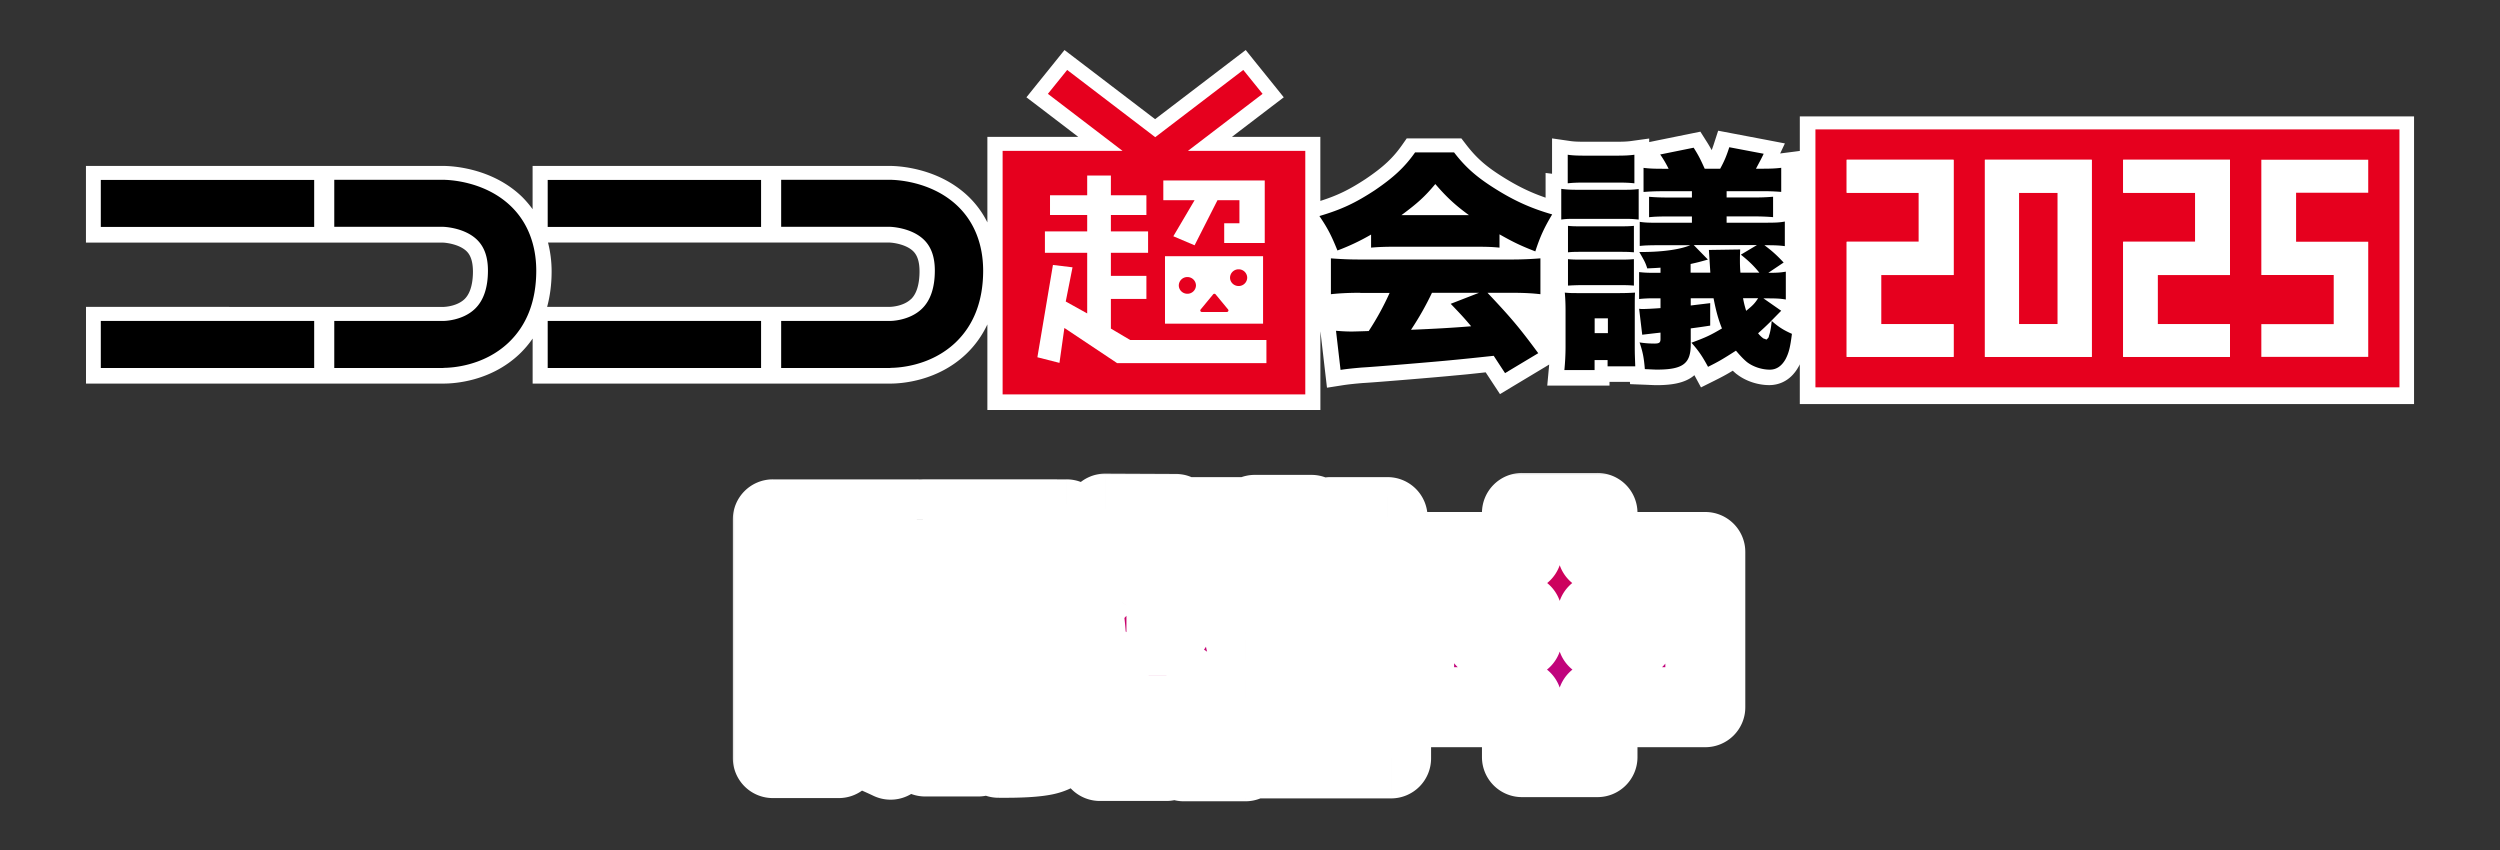 <svg xmlns="http://www.w3.org/2000/svg" width="250" height="85" fill="none"><rect width="100%" height="100%" fill="#333333" stroke="none"/><path fill="#fff" d="m179.577 15.147-1.561.2.473-1.005-1.897-.364-3.439-.653-1.337-.254-.41 1.265c-.081.26-.162.478-.237.678a14 14 0 0 0-.572-.963l-.559-.884-1.045.212-3.34.678-.734.152v-.358l-1.741.242c-.429.061-.796.08-1.517.08h-3.222c-.696 0-1.094-.019-1.48-.08l-1.754-.254v3.535l-.646-.079v2.47c-1.505-.515-2.811-1.15-4.291-2.082-1.686-1.053-2.643-1.907-3.67-3.245l-.46-.599h-5.466l-.454.648c-.921 1.313-1.878 2.21-3.651 3.408-1.629 1.07-2.804 1.646-4.533 2.197v-6.404h-8.843l3.986-3.045 1.2-.913-.939-1.169-1.928-2.39-.939-1.169-1.2.914-7.861 5.999-7.861-5.999-1.2-.914-.939 1.169-1.928 2.39-.939 1.169 1.201.913 3.986 3.045h-9.092v8.552a9.3 9.3 0 0 0-1.866-2.56c-3.022-2.923-7.09-3.087-7.88-3.087H53.26v4.328a10 10 0 0 0-1.057-1.24c-3.017-2.924-7.09-3.088-7.873-3.088H8.595v7.669H44.31c.435.018 1.66.2 2.338.853.436.418.64 1.084.647 2.034 0 .89-.15 2.088-.833 2.754-.722.702-1.885.78-2.071.787H8.6v7.668h35.777c1.045 0 4.677-.211 7.563-2.947a10 10 0 0 0 1.324-1.556v4.504h35.777c1.045 0 4.677-.212 7.563-2.948a9.8 9.8 0 0 0 2.133-2.972v8.558h33.302V33.13l.025.188.454 3.91.18 1.543 1.58-.248c.51-.079 1.107-.145 1.977-.218 1.176-.06 7.575-.593 9.142-.75 1.145-.103 1.294-.116 3.172-.321.168.26.305.466.622.95l.808 1.229 1.275-.769 3.315-1.991.329-.2c-.012.157-.024.315-.043.484l-.149 1.622h6.225v-.375h2.04l.018.23 1.356.054c.23.007.423.019.591.025.304.012.522.024.671.024 1.418 0 2.861-.164 3.813-.999l.659 1.223 1.349-.672c.74-.37 1.194-.611 1.829-.999q.184.174.36.321l.019.012.019.012c.883.69 2.102 1.096 3.258 1.096.715 0 2.046-.242 2.936-1.864l.012-.019.013-.018c.031-.06.056-.12.087-.181v3.976h61.424V11.642h-61.424v3.45M91.113 29.897c-.721.702-1.878.78-2.07.787H54.714c.292-1.09.448-2.27.448-3.541 0-1.017-.13-1.98-.36-2.887h34.166c.435.018 1.66.2 2.338.853.436.418.647 1.084.647 2.034 0 .884-.15 2.088-.833 2.754z"/><path fill="#000" d="M31.418 17.991H10.081v4.703h21.337zm0 14.103H10.081v4.703h21.337zm12.929 4.703h-10.92v-4.703h10.87c.056.006 1.953 0 3.21-1.223.851-.823 1.287-2.106 1.287-3.813 0-1.362-.361-2.373-1.095-3.087-1.281-1.24-3.37-1.29-3.395-1.29H33.427V17.98h10.87c.398 0 4.13.06 6.81 2.657 1.642 1.592 2.513 3.807 2.519 6.416 0 3.044-.94 5.465-2.774 7.209-2.518 2.384-5.777 2.523-6.505 2.523zm31.761-18.806H54.77v4.703h21.338zm0 14.103H54.77v4.703h21.338zm12.929 4.703H78.116v-4.703h10.87c.063.006 1.954 0 3.21-1.223.852-.823 1.287-2.106 1.287-3.813 0-1.362-.36-2.373-1.094-3.087-1.281-1.24-3.371-1.29-3.396-1.29H78.116V17.98h10.87c.393 0 4.13.06 6.81 2.657 1.642 1.592 2.513 3.807 2.52 6.416 0 3.044-.94 5.465-2.774 7.209-2.52 2.384-5.778 2.523-6.505 2.523zm48.071-13.34a22 22 0 0 1-3.364 1.592c-.603-1.501-.989-2.246-1.804-3.444 2.214-.654 3.607-1.314 5.529-2.573 1.897-1.289 3.004-2.318 4.042-3.795h3.893c1.132 1.477 2.239 2.458 4.067 3.608 1.922 1.216 3.632 1.991 5.747 2.596-.815 1.356-1.225 2.27-1.686 3.698-1.393-.538-2.189-.913-3.582-1.706v1.331c-.721-.072-1.299-.09-2.282-.09h-8.296c-.796 0-1.561.024-2.264.09v-1.313zm-1.082 5.822c-1.225 0-2.071.049-2.935.14v-3.584a35 35 0 0 0 2.935.116h15.106c1.157 0 2.046-.049 2.91-.116v3.584c-.864-.097-1.685-.14-2.91-.14h-2.382c2.407 2.555 3.172 3.463 5.075 6.04l-3.321 1.992a413 413 0 0 1-1.132-1.73q-2.793.301-4.111.423c-1.586.163-8.078.702-9.092.75-.839.073-1.517.14-2.114.236l-.454-3.91c.628.049 1.057.073 1.586.073q.267 0 1.685-.048a27.5 27.5 0 0 0 2.09-3.813h-2.936zm10.871-7.765c-1.418-1.03-2.282-1.852-3.365-3.111-1.057 1.265-1.778 1.919-3.389 3.11h6.76zm-3.7 7.765a29.5 29.5 0 0 1-2.096 3.699q3.513-.14 6.014-.352c-.672-.798-1.008-1.168-2.046-2.245l2.835-1.102h-4.714zm20.671-7.323c-.671-.073-.864-.073-1.878-.073h-4.11c-1.033 0-1.25 0-1.754.073v-3.07c.578.073.889.092 1.754.092h4.067c1.107 0 1.275 0 1.921-.073zm-7.431 15.052a24 24 0 0 0 .118-2.294V31.09c0-.702-.025-1.265-.075-1.828.529.049.722.049 1.536.049h3.9q.795 0 1.586-.049c-.025.4-.025.654-.025 1.804v3.698c0 .726.025 1.126.049 1.87h-2.767v-.63h-1.3v1.005h-3.028zm.336-21.535c.479.073.964.091 1.71.091h3.221c.796 0 1.225-.024 1.735-.09v2.856c-.503-.048-.796-.073-1.735-.073h-3.221c-.865 0-1.25.025-1.71.073zm.025 7.112c.46.048.696.048 1.735.048h3.028c1.008 0 1.3 0 1.829-.048v2.645c-.622-.048-.84-.048-1.829-.048h-3.028c-.989 0-1.225 0-1.735.048zm0 3.329c.46.048.796.048 1.735.048h3.028c1.008 0 1.275 0 1.829-.048v2.645c-.604-.048-.865-.048-1.829-.048h-3.028c-.914 0-1.275.024-1.735.048zm2.668 7.396h1.324v-1.477h-1.324zm17.412.327c.125-.35.218-.75.293-1.543.696.611 1.175.914 2.021 1.289-.168 1.356-.311 1.894-.622 2.506-.386.702-.914 1.077-1.586 1.077-.821 0-1.71-.303-2.307-.775-.311-.26-.628-.587-1.082-1.125-1.35.865-1.754 1.101-2.792 1.616-.579-1.078-.989-1.665-1.661-2.41 1.518-.562 1.897-.75 3.054-1.428-.361-.89-.604-1.78-.84-3.02h-2.282v.726q.578-.072 1.946-.236v2.246q-1.032.163-1.946.278v1.616c0 1.919-.796 2.506-3.39 2.506-.217 0-.603-.024-1.2-.048-.093-1.169-.217-1.756-.528-2.67a9.5 9.5 0 0 0 1.467.115c.504 0 .628-.09.628-.466v-.63c-1.032.116-1.635.188-1.828.213l-.311-2.597c.168.024.286.024.361.024.267 0 .864-.024 1.778-.09v-.981h-.671c-.579 0-1.033.024-1.468.073v-2.694c.454.049.721.073 1.536.073h.603v-.515c-.721.049-.821.049-1.324.073-.193-.587-.243-.678-.796-1.64h.261c2.071 0 3.849-.26 4.832-.678h-3.128c-1.032 0-1.468.024-1.922.073v-2.41c.504.073.821.091 1.922.091h3.296v-.63h-2.382c-1.032 0-1.393.025-1.903.073v-2.04c.603.05 1.132.073 1.903.073h2.382v-.63h-2.935c-.722 0-1.275.025-1.903.074v-2.41c.578.073 1.057.091 1.903.091h.603a10.6 10.6 0 0 0-.84-1.428l3.346-.678c.504.799.672 1.144 1.107 2.106h1.542c.411-.75.628-1.265.914-2.154l3.439.653c-.242.515-.292.587-.771 1.495h.647c.889 0 1.325-.024 1.878-.09v2.409a23 23 0 0 0-1.878-.073h-3.582v.63h2.767c.796 0 1.275-.025 1.879-.073v2.04a22 22 0 0 0-1.879-.073h-2.767v.63h3.849c1.157 0 1.468-.025 1.972-.116v2.458c-.578-.073-1.008-.091-1.922-.091h-.118c.721.539 1.225.98 1.922 1.73l-1.536 1.03c.914 0 1.2-.024 1.753-.115v2.784c-.553-.097-.988-.115-1.903-.115h-.335l1.778 1.24q-.142.14-1.132 1.15a30 30 0 0 1-1.181 1.102c.217.279.479.49.578.54a.6.6 0 0 1 .243.096q.218-.163.261-.303zm-.939-6.367c-.578-.702-1.007-1.126-1.853-1.804l1.611-.962h-6.325l1.418 1.452c-.989.279-1.007.279-1.729.442v.866h1.972l-.143-2.27 3.128-.048c-.025.562-.025.84-.025 1.004 0 .424 0 .727.05 1.314h1.896zm-1.635 2.548c.093.49.143.702.311 1.265.696-.563.864-.75 1.2-1.265h-1.517z"/><path fill="#fff" d="M116.331 20.025h3.122l-2.121 3.608 2.121.901 2.289-4.509h2.195v2.3h-1.518v1.973h4.055v-6.252h-10.143z"/><path fill="#fff" d="M111.089 32.863v-2.966h3.551v-2.306h-3.551v-2.3h3.719v-2.143h-3.719v-1.646h3.551v-1.973h-3.551v-1.973h-2.369v1.973h-3.719v1.973h3.719v1.646h-4.223v2.143h4.223v6.059l-2.14-1.193.672-3.42-1.959-.235-1.555 9.23 2.208.557.491-3.493 5.274 3.517h14.932v-2.3h-13.626z"/><path fill="#fff" d="M116.499 32.366h9.807v-6.748h-9.807zm7.363-5.435c.473 0 .858.375.858.835s-.385.836-.858.836a.85.85 0 0 1-.858-.836c0-.46.386-.835.858-.835m-3.793 4.013 1.25-1.513a.16.16 0 0 1 .248 0l1.25 1.513a.152.152 0 0 1-.124.248h-2.494c-.13 0-.205-.151-.124-.248zm-1.331-3.238c.472 0 .858.375.858.835s-.386.835-.858.835a.85.85 0 0 1-.858-.835c0-.46.385-.835.858-.835"/><path fill="#E6001E" d="m118.794 15.086 7.463-5.702-1.928-2.39-8.806 6.724-8.806-6.724-1.928 2.39 7.463 5.702h-11.99v24.356h30.267V15.086h-11.741zm7.68 2.96v6.252h-4.054v-1.973h1.523v-2.306h-2.195l-2.289 4.51-2.126-.903 2.126-3.607h-3.128v-1.973zm-.168 7.572v6.748h-9.807v-6.748zm.336 10.695h-14.931l-5.274-3.517-.491 3.492-2.208-.562 1.555-9.23 1.959.235-.678 3.42 2.145 1.192V25.28h-4.228v-2.137h4.228v-1.646h-3.718v-1.973h3.718V17.55h2.37v1.974h3.551v1.973h-3.551v1.646h3.719v2.137h-3.719v2.306h3.551v2.306h-3.551v2.966L113.017 34h13.625v2.312"/><path fill="#E6001E" d="M118.738 29.376a.85.85 0 0 0 .858-.835.85.85 0 0 0-.858-.835.85.85 0 0 0-.858.835c0 .46.385.835.858.835m5.124-.774a.85.85 0 0 0 .858-.836.85.85 0 0 0-.858-.835.85.85 0 0 0-.858.835c0 .46.385.836.858.836m-3.668 2.596h2.493c.131 0 .206-.151.125-.248l-1.25-1.513a.16.16 0 0 0-.249 0l-1.25 1.513a.152.152 0 0 0 .124.248zm119.751-18.255h-58.402v25.79h58.402z"/><path fill="#fff" d="M191.879 24.177h-7.208v11.518h10.684v-3.268h-7.239v-4.92h7.239V15.981h-10.684v3.299h7.208zm6.61 11.518h10.684V15.982h-10.684zm3.414-16.414h3.869v13.14h-3.869zm17.619 4.896h-7.208v11.518h10.684v-3.268h-7.238v-4.92h7.238V15.981h-10.684v3.299h7.208z"/><path fill="#fff" d="M191.879 24.171h-7.208V35.69h10.684v-3.275h-7.239V27.5h7.239V15.976h-10.684v3.299h7.208zm6.61 11.519h10.684V15.976h-10.684zm3.414-16.415h3.869v13.14h-3.869zm17.619 4.896h-7.208V35.69h10.684v-3.275h-7.238V27.5h7.238V15.976h-10.684v3.299h7.208zm10.087 0h7.214V35.69h-10.69v-3.275h7.239V27.5h-7.239V15.976h10.69v3.299h-7.214z"/><mask id="b" width="102" height="34" x="72.972" y="47" fill="#000" maskUnits="userSpaceOnUse"><path fill="#fff" d="M72.972 47h102v34h-102z"/><path d="M106.66 51.936v19.168q0 2.304-.384 3.2-.352.863-1.696 1.184t-4.736.288a33 33 0 0 0-.352-4.128h-1.664v4h-5.312v-4h-1.728q-.225 1.344-.704 2.336l-.384.832q-.256.736-.64 1.152a29 29 0 0 0-2.72-1.152q-1.216-.48-2.464-.672v1.664h-6.592V51.936h14.4v11.04h-7.808v10.72q1.023-.736 1.504-1.6l.224-.448h-1.248v-3.872h1.696v-.704h-1.696v-3.584h15.168v3.584h-1.696v.704h1.696v1.632q.32-.032.416-.256.128-.224.128-.864v-5.312h-7.776v-11.04zm-20.288 3.52h-2.496v.64h2.496zm11.2 0v.64h2.496v-.64zm-11.2 3.776v-.672h-2.496v.672zm11.2 0h2.496v-.672h-2.496zm-5.056 8.544v-.704h-1.44l-.032.704zm46.592-4.384h-5.664v.64h5.312v3.104h-5.312v.672h5.312v3.136h-5.312v.64h5.664v4.256h-14.56v.288h-6.176v-7.712l-1.728-.832v8.512h-6.656v-9.888q-.609.255-1.376.48.032-.448.032-1.312 0-3.36-.704-5.728 1.28-.032 1.888-.96.255-.448.512-2.08a19.5 19.5 0 0 0 .192-5.248l7.04.032A42 42 0 0 1 117.38 56q-.225 2.273-.736 4.032v3.328q1.632-2.208 2.656-5.12h-1.024v-6.528h5.76V53.6h1.44v-2.112h5.664V53.6h1.888v-1.888h5.728v6.528h-8.064l2.208.48-.32.544h6.528zm-12.16-5.152h-3.36l1.536.48-.192.544h1.504zm-2.4 5.792h3.072v-.64h-3.072zm0 3.776h3.072v-.672h-3.072zm0 3.776h3.072v-.64h-3.072zm35.2-20.288V55.2h10.784v15.52h-7.104v-.64h-3.68v5.632h-7.552V70.08h-3.648v.64h-7.136V55.2h10.784v-3.904zm-11.2 10.112v2.432h3.648v-2.432zm11.2 0v2.432h3.68v-2.432z"/></mask><path fill="url(#a)" d="M106.66 51.936v19.168q0 2.304-.384 3.2-.352.863-1.696 1.184t-4.736.288a33 33 0 0 0-.352-4.128h-1.664v4h-5.312v-4h-1.728q-.225 1.344-.704 2.336l-.384.832q-.256.736-.64 1.152a29 29 0 0 0-2.72-1.152q-1.216-.48-2.464-.672v1.664h-6.592V51.936h14.4v11.04h-7.808v10.72q1.023-.736 1.504-1.6l.224-.448h-1.248v-3.872h1.696v-.704h-1.696v-3.584h15.168v3.584h-1.696v.704h1.696v1.632q.32-.032.416-.256.128-.224.128-.864v-5.312h-7.776v-11.04zm-20.288 3.52h-2.496v.64h2.496zm11.2 0v.64h2.496v-.64zm-11.2 3.776v-.672h-2.496v.672zm11.2 0h2.496v-.672h-2.496zm-5.056 8.544v-.704h-1.44l-.032.704zm46.592-4.384h-5.664v.64h5.312v3.104h-5.312v.672h5.312v3.136h-5.312v.64h5.664v4.256h-14.56v.288h-6.176v-7.712l-1.728-.832v8.512h-6.656v-9.888q-.609.255-1.376.48.032-.448.032-1.312 0-3.36-.704-5.728 1.28-.032 1.888-.96.255-.448.512-2.08a19.5 19.5 0 0 0 .192-5.248l7.04.032A42 42 0 0 1 117.38 56q-.225 2.273-.736 4.032v3.328q1.632-2.208 2.656-5.12h-1.024v-6.528h5.76V53.6h1.44v-2.112h5.664V53.6h1.888v-1.888h5.728v6.528h-8.064l2.208.48-.32.544h6.528zm-12.16-5.152h-3.36l1.536.48-.192.544h1.504zm-2.4 5.792h3.072v-.64h-3.072zm0 3.776h3.072v-.672h-3.072zm0 3.776h3.072v-.64h-3.072zm35.2-20.288V55.2h10.784v15.52h-7.104v-.64h-3.68v5.632h-7.552V70.08h-3.648v.64h-7.136V55.2h10.784v-3.904zm-11.2 10.112v2.432h3.648v-2.432zm11.2 0v2.432h3.68v-2.432z"/><path fill="#fff" d="M106.66 51.936h4a4 4 0 0 0-4-4zm-.384 22.368-3.677-1.576-.028.067zm-1.696 1.184-.927-3.891zm-4.736.288-3.999.113a4 4 0 0 0 3.96 3.887zm-.352-4.128 3.952-.613a4 4 0 0 0-3.952-3.387zm-1.664 0v-4a4 4 0 0 0-4 4zm0 4v4a4 4 0 0 0 4-4zm-5.312 0h-4a4 4 0 0 0 4 4zm0-4h4a4 4 0 0 0-4-4zm-1.728 0v-4a4 4 0 0 0-3.946 3.342zm-.704 2.336-3.601-1.742-.031.066zm-.384.832-3.632-1.676q-.082.177-.146.362zm-.64 1.152-1.726 3.608a4 4 0 0 0 4.665-.895zm-2.72-1.152-1.469 3.72.117.045zm-2.464-.672.608-3.954a4 4 0 0 0-4.608 3.954zm0 1.664v4a4 4 0 0 0 4-4zm-6.592 0h-4a4 4 0 0 0 4 4zm0-23.872v-4a4 4 0 0 0-4 4zm14.4 0h4a4 4 0 0 0-4-4zm0 11.04v4a4 4 0 0 0 4-4zm-7.808 0v-4a4 4 0 0 0-4 4zm0 10.72h-4a4 4 0 0 0 6.334 3.248zm1.504-1.6 3.496 1.943q.042-.076.081-.154zm.224-.448 3.577 1.789a4 4 0 0 0-3.577-5.789zm-1.248 0h-4a4 4 0 0 0 4 4zm0-3.872v-4a4 4 0 0 0-4 4zm1.696 0v4a4 4 0 0 0 4-4zm0-.704h4a4 4 0 0 0-4-4zm-1.696 0h-4a4 4 0 0 0 4 4zm0-3.584v-4a4 4 0 0 0-4 4zm15.168 0h4a4 4 0 0 0-4-4zm0 3.584v4a4 4 0 0 0 4-4zm-1.696 0v-4a4 4 0 0 0-4 4zm0 .704h-4a4 4 0 0 0 4 4zm1.696 0h4a4 4 0 0 0-4-4zm0 1.632h-4a4 4 0 0 0 4.398 3.98zm.416-.256-3.473-1.985a4 4 0 0 0-.204.41zm.128-6.176h4a4 4 0 0 0-4-4zm-7.776 0h-4a4 4 0 0 0 4 4zm0-11.04v-4a4 4 0 0 0-4 4zm-5.92 3.52h4a4 4 0 0 0-4-4zm-2.496 0v-4a4 4 0 0 0-4 4zm0 .64h-4a4 4 0 0 0 4 4zm2.496 0v4a4 4 0 0 0 4-4zm11.2-.64v-4a4 4 0 0 0-4 4zm0 .64h-4a4 4 0 0 0 4 4zm2.496 0v4a4 4 0 0 0 4-4zm0-.64h4a4 4 0 0 0-4-4zm-13.696 3.776v4a4 4 0 0 0 4-4zm0-.672h4a4 4 0 0 0-4-4zm-2.496 0v-4a4 4 0 0 0-4 4zm0 .672h-4a4 4 0 0 0 4 4zm13.696 0h-4a4 4 0 0 0 4 4zm2.496 0v4a4 4 0 0 0 4-4zm0-.672h4a4 4 0 0 0-4-4zm-2.496 0v-4a4 4 0 0 0-4 4zm-5.056 9.216v4a4 4 0 0 0 4-4zm0-.704h4a4 4 0 0 0-4-4zm-1.44 0v-4a4 4 0 0 0-3.996 3.818zm-.032.704-3.996-.182a4 4 0 0 0 3.996 4.182zm11.616-15.84v19.168h8V51.936zm0 19.168c0 .67-.029 1.151-.068 1.475-.019.16-.037.251-.046.29-.01.043 0-.016.053-.14l7.353 3.15c.612-1.426.708-3.24.708-4.775zm-.089 1.69c.205-.502.536-.847.815-1.042.242-.169.381-.182.267-.155l1.853 7.782c1.518-.361 3.549-1.296 4.474-3.566zm1.082-1.197c-.368.087-1.501.2-3.772.18l-.075 7.999c2.252.021 4.276-.058 5.7-.397zm.189 4.066a37 37 0 0 0-.398-4.628l-7.905 1.226a29 29 0 0 1 .306 3.628zm-4.35-8.015h-1.664v8h1.664zm-5.664 4v4h8v-4zm4 0h-5.312v8h5.312zm-1.312 4v-4h-8v4zm-4-8h-1.728v8h1.728zm-5.674 3.342c-.1.605-.239 1.004-.359 1.252l7.201 3.484c.52-1.074.851-2.233 1.05-3.42zm-.39 1.318-.384.832 7.264 3.352.384-.832zm-.53 1.194c-.023.066-.03.069-.007.027.023-.041.086-.145.206-.274l5.878 5.426c.74-.802 1.191-1.724 1.479-2.55zm4.864-1.142a33 33 0 0 0-3.095-1.309l-2.703 7.53c.68.244 1.46.572 2.346.995zm-2.978-1.265a15.4 15.4 0 0 0-3.324-.904l-1.216 7.906a7.4 7.4 0 0 1 1.603.44zm-7.932 3.049v1.664h8v-1.664zm4-2.336h-6.592v8h6.592zm-2.592 4V51.936h-8v23.872zm-4-19.872h14.4v-8h-14.4zm10.4-4v11.04h8v-11.04zm4 7.04h-7.808v8h7.808zm-11.808 4v10.72h8v-10.72zm6.334 13.968c1.034-.743 1.992-1.692 2.666-2.905l-6.993-3.886c.034-.06-.01.057-.342.295zm2.747-3.06.224-.447-7.155-3.578-.224.448zm-3.353-6.236h-1.248v8h1.248zm2.752 4v-3.872h-8v3.872zm-4 .128h1.696v-8h-1.696zm5.696-4v-.704h-8v.704zm-4-4.704h-1.696v8h1.696zm2.304 4v-3.584h-8v3.584zm-4 .416h15.168v-8H84.356zm11.168-4v3.584h8v-3.584zm4-.416h-1.696v8h1.696zm-5.696 4v.704h8v-.704zm4 4.704h1.696v-8h-1.696zm-2.304-4v1.632h8v-1.632zm4.398 5.612c1.128-.113 2.873-.743 3.694-2.66l-7.353-3.152a3.6 3.6 0 0 1 1.428-1.655 3.4 3.4 0 0 1 1.435-.493zm3.491-2.251a4.9 4.9 0 0 0 .579-1.727 8 8 0 0 0 .076-1.122h-8c0 .099-.006.067.01-.05a3 3 0 0 1 .079-.348c.045-.155.135-.417.31-.723zm.655-2.849v-5.312h-8v5.312zm-4-9.312h-7.776v8h7.776zm-3.776 4v-11.04h-8v11.04zm-4-7.04h14.368v-8H92.292zm-5.92-4.48h-2.496v8h2.496zm-6.496 4v.64h8v-.64zm4 4.64h2.496v-8h-2.496zm6.496-4v-.64h-8v.64zm3.2-.64v.64h8v-.64zm4 4.64h2.496v-8h-2.496zm6.496-4v-.64h-8v.64zm-4-4.64h-2.496v8h2.496zm-9.696 7.776v-.672h-8v.672zm-4-4.672h-2.496v8h2.496zm-6.496 4v.672h8v-.672zm4 4.672h2.496v-8h-2.496zm13.696 0h2.496v-8h-2.496zm6.496-4v-.672h-8v.672zm-4-4.672h-2.496v8h2.496zm-6.496 4v.672h8v-.672zm2.944 9.216v-.704h-8v.704zm-4-4.704h-1.44v8h1.44zM87.08 66.89l-.032.704 7.992.364.032-.704zm3.964 4.886h1.472v-8h-1.472zm48.064-8.384v4a4 4 0 0 0 4-4zm-5.664 0v-4a4 4 0 0 0-4 4zm0 .64h-4a4 4 0 0 0 4 4zm5.312 0h4a4 4 0 0 0-4-4zm0 3.104v4a4 4 0 0 0 4-4zm-5.312 0v-4a4 4 0 0 0-4 4zm0 .672h-4a4 4 0 0 0 4 4zm5.312 0h4a4 4 0 0 0-4-4zm0 3.136v4a4 4 0 0 0 4-4zm-5.312 0v-4a4 4 0 0 0-4 4zm0 .64h-4a4 4 0 0 0 4 4zm5.664 0h4a4 4 0 0 0-4-4zm0 4.256v4a4 4 0 0 0 4-4zm-14.56 0v-4a4 4 0 0 0-4 4zm0 .288v4a4 4 0 0 0 4-4zm-6.176 0h-4a4 4 0 0 0 4 4zm0-7.712h4a4 4 0 0 0-2.265-3.604zm-1.728-.832 1.735-3.604a4 4 0 0 0-5.735 3.604zm0 8.512v4a4 4 0 0 0 4-4zm-6.656 0h-4a4 4 0 0 0 4 4zm0-9.888h4a4 4 0 0 0-5.553-3.686zm-1.376.48-3.99-.285a4 4 0 0 0 5.11 4.125zm-.672-7.04-.1-3.999a4 4 0 0 0-3.734 5.139zm1.888-.96 3.346 2.192q.066-.102.127-.207zm.512-2.08-3.939-.695-.013.075zm.192-5.248.018-4a4 4 0 0 0-3.996 4.426zm7.04.032 3.999-.056a4 4 0 0 0-3.981-3.944zM117.38 56l3.98.392.001-.005zm-.736 4.032-3.841-1.117a4 4 0 0 0-.159 1.117zm0 3.328h-4a4 4 0 0 0 7.216 2.378zm2.656-5.12 3.773 1.327a3.998 3.998 0 0 0-3.773-5.327zm-1.024 0h-4a4 4 0 0 0 4 4zm0-6.528v-4a4 4 0 0 0-4 4zm5.76 0h4a4 4 0 0 0-4-4zm0 1.888h-4a4 4 0 0 0 4 4zm1.44 0v4a4 4 0 0 0 4-4zm0-2.112v-4a4 4 0 0 0-4 4zm5.664 0h4a4 4 0 0 0-4-4zm0 2.112h-4a4 4 0 0 0 4 4zm1.888 0v4a4 4 0 0 0 4-4zm0-1.888v-4a4 4 0 0 0-4 4zm5.728 0h4a4 4 0 0 0-4-4zm0 6.528v4a4 4 0 0 0 4-4zm-8.064 0v-4a4 4 0 0 0-.85 7.909zm2.208.48 3.447 2.028a4 4 0 0 0-2.598-5.937zm-.32.544-3.448-2.028a4 4 0 0 0 3.448 6.028zm6.528 0h4a4 4 0 0 0-4-4zm-12.16-1.024 3.577 1.789a4 4 0 0 0-3.577-5.789zm-3.36 0v-4a4 4 0 0 0-1.193 7.818zm1.536.48 3.772 1.331a4 4 0 0 0-2.579-5.149zm-.192.544-3.772-1.331a4.002 4.002 0 0 0 3.772 5.331zm1.504 0v4c1.515 0 2.9-.856 3.577-2.211zm-1.888 4.768h-4a4 4 0 0 0 4 4zm3.072 0v4a4 4 0 0 0 4-4zm0-.64h4a4 4 0 0 0-4-4zm-3.072 0v-4a4 4 0 0 0-4 4zm0 4.416h-4a4 4 0 0 0 4 4zm3.072 0v4a4 4 0 0 0 4-4zm0-.672h4a4 4 0 0 0-4-4zm-3.072 0v-4a4 4 0 0 0-4 4zm0 4.448h-4a4 4 0 0 0 4 4zm3.072 0v4a4 4 0 0 0 4-4zm0-.64h4a4 4 0 0 0-4-4zm-3.072 0v-4a4 4 0 0 0-4 4zm14.56-11.552h-5.664v8h5.664zm-9.664 4v.64h8v-.64zm4 4.64h5.312v-8h-5.312zm1.312-4v3.104h8v-3.104zm4-.896h-5.312v8h5.312zm-9.312 4v.672h8v-.672zm4 4.672h5.312v-8h-5.312zm1.312-4v3.136h8v-3.136zm4-.864h-5.312v8h5.312zm-9.312 4v.64h8v-.64zm4 4.64h5.664v-8h-5.664zm1.664-4v4.256h8v-4.256zm4 .256h-14.56v8h14.56zm-18.56 4v.288h8v-.288zm4-3.712h-6.176v8h6.176zm-2.176 4v-7.712h-8v7.712zm-2.265-11.316-1.728-.832-3.471 7.208 1.728.832zm-7.463 2.772v8.512h8v-8.512zm4 4.512h-6.656v8h6.656zm-2.656 4v-9.888h-8v9.888zm-5.553-13.574c-.238.1-.549.21-.943.326l2.24 7.68a17 17 0 0 0 1.808-.634zm4.167 4.451c.031-.444.042-.995.042-1.597h-8c0 .55-.011.874-.022 1.027zm.042-1.597c0-2.497-.259-4.813-.87-6.868l-7.668 2.28c.327 1.103.538 2.605.538 4.588zm-4.604-1.73c1.932-.048 3.889-.867 5.134-2.766l-6.692-4.384c.161-.245.419-.498.757-.67.316-.16.554-.176.601-.177zm5.261-2.973c.377-.66.567-1.366.667-1.773.123-.5.229-1.069.323-1.672l-7.903-1.24c-.076.485-.141.807-.188 1-.024.095-.034.122-.027.1q.006-.02.043-.11c.024-.055.069-.152.139-.275zm.978-3.37q.35-1.998.349-4.087h-8q-.002 1.431-.227 2.697zm.349-4.087q0-1.16-.119-2.282l-7.955.852q.073.67.074 1.43zm-4.114 2.144 7.039.032.037-8-7.04-.032zm3.058-3.913a38 38 0 0 1-.174 4.166l7.963.774q.245-2.523.21-5.05zm-.173 4.16c-.131 1.327-.338 2.42-.596 3.308l7.681 2.234c.425-1.46.708-3.053.876-4.757zm-.755 4.425v3.328h8v-3.328zm7.216 5.706c1.353-1.83 2.414-3.9 3.213-6.171l-7.547-2.654c-.566 1.611-1.275 2.955-2.099 4.07zm-.56-11.498h-1.024v8h1.024zm2.976 4v-6.528h-8v6.528zm-4-2.528h5.76v-8h-5.76zm1.76-4V53.6h8v-1.888zm4 5.888h1.44v-8h-1.44zm5.44-4v-2.112h-8V53.6zm-4 1.888h5.664v-8h-5.664zm1.664-4V53.6h8v-2.112zm4 6.112h1.888v-8h-1.888zm5.888-4v-1.888h-8V53.6zm-4 2.112h5.728v-8h-5.728zm1.728-4v6.528h8v-6.528zm4 2.528h-8.064v8h8.064zm-8.914 7.909 2.208.48 1.699-7.818-2.208-.48zm-.39-5.457-.32.544 6.895 4.056.32-.544zm3.128 6.572h6.528v-8h-6.528zm2.528-4v4.128h8v-4.128zm-8.16-5.024h-3.36v8h3.36zm-4.553 7.818 1.536.48 2.386-7.636-1.536-.48zm-1.043-4.67-.192.545 7.544 2.662.192-.544zm3.58 5.876h1.504v-8h-1.504zm5.081-2.211.512-1.024-7.155-3.578-.512 1.024zm-5.465 6.979h3.072v-8h-3.072zm7.072-4v-.64h-8v.64zm-4-4.64h-3.072v8h3.072zm-7.072 4v.64h8v-.64zm4 8.416h3.072v-8h-3.072zm7.072-4v-.672h-8v.672zm-4-4.672h-3.072v8h3.072zm-7.072 4v.672h8v-.672zm4 8.448h3.072v-8h-3.072zm7.072-4v-.64h-8v.64zm-4-4.64h-3.072v8h3.072zm-7.072 4v.64h8v-.64zm39.2-19.648h4a4 4 0 0 0-4-4zm0 3.904h-4a4 4 0 0 0 4 4zm10.784 0h4a4 4 0 0 0-4-4zm0 15.52v4a4 4 0 0 0 4-4zm-7.104 0h-4a4 4 0 0 0 4 4zm0-.64h4a4 4 0 0 0-4-4zm-3.68 0v-4a4 4 0 0 0-4 4zm0 5.632v4a4 4 0 0 0 4-4zm-7.552 0h-4a4 4 0 0 0 4 4zm0-5.632h4a4 4 0 0 0-4-4zm-3.648 0v-4a4 4 0 0 0-4 4zm0 .64v4a4 4 0 0 0 4-4zm-7.136 0h-4a4 4 0 0 0 4 4zm0-15.52v-4a4 4 0 0 0-4 4zm10.784 0v4a4 4 0 0 0 4-4zm0-3.904v-4a4 4 0 0 0-4 4zm-3.648 10.112v-4a4 4 0 0 0-4 4zm0 2.432h-4a4 4 0 0 0 4 4zm3.648 0v4a4 4 0 0 0 4-4zm0-2.432h4a4 4 0 0 0-4-4zm7.552 0v-4a4 4 0 0 0-4 4zm0 2.432h-4a4 4 0 0 0 4 4zm3.68 0v4a4 4 0 0 0 4-4zm0-2.432h4a4 4 0 0 0-4-4zm-7.68-10.112V55.2h8v-3.904zm4 7.904h10.784v-8h-10.784zm6.784-4v15.52h8V55.2zm4 11.52h-7.104v8h7.104zm-3.104 4v-.64h-8v.64zm-4-4.64h-3.68v8h3.68zm-7.68 4v5.632h8V70.08zm4 1.632h-7.552v8h7.552zm-3.552 4V70.08h-8v5.632zm-4-9.632h-3.648v8h3.648zm-7.648 4v.64h8v-.64zm4-3.36h-7.136v8h7.136zm-3.136 4V55.2h-8v15.52zm-4-11.52h10.784v-8h-10.784zm14.784-4v-3.904h-8V55.2zm-4 .096h7.552v-8h-7.552zm-7.648 6.112v2.432h8v-2.432zm4 6.432h3.648v-8h-3.648zm7.648-4v-2.432h-8v2.432zm-4-6.432h-3.648v8h3.648zm3.552 4v2.432h8v-2.432zm4 6.432h3.68v-8h-3.68zm7.68-4v-2.432h-8v2.432zm-4-6.432h-3.68v8h3.68z" mask="url(#b)"/><defs><linearGradient id="a" x1="123.972" x2="123.972" y1="40" y2="85" gradientUnits="userSpaceOnUse"><stop stop-color="#E6001E"/><stop offset="1" stop-color="#A805BB"/></linearGradient></defs></svg>